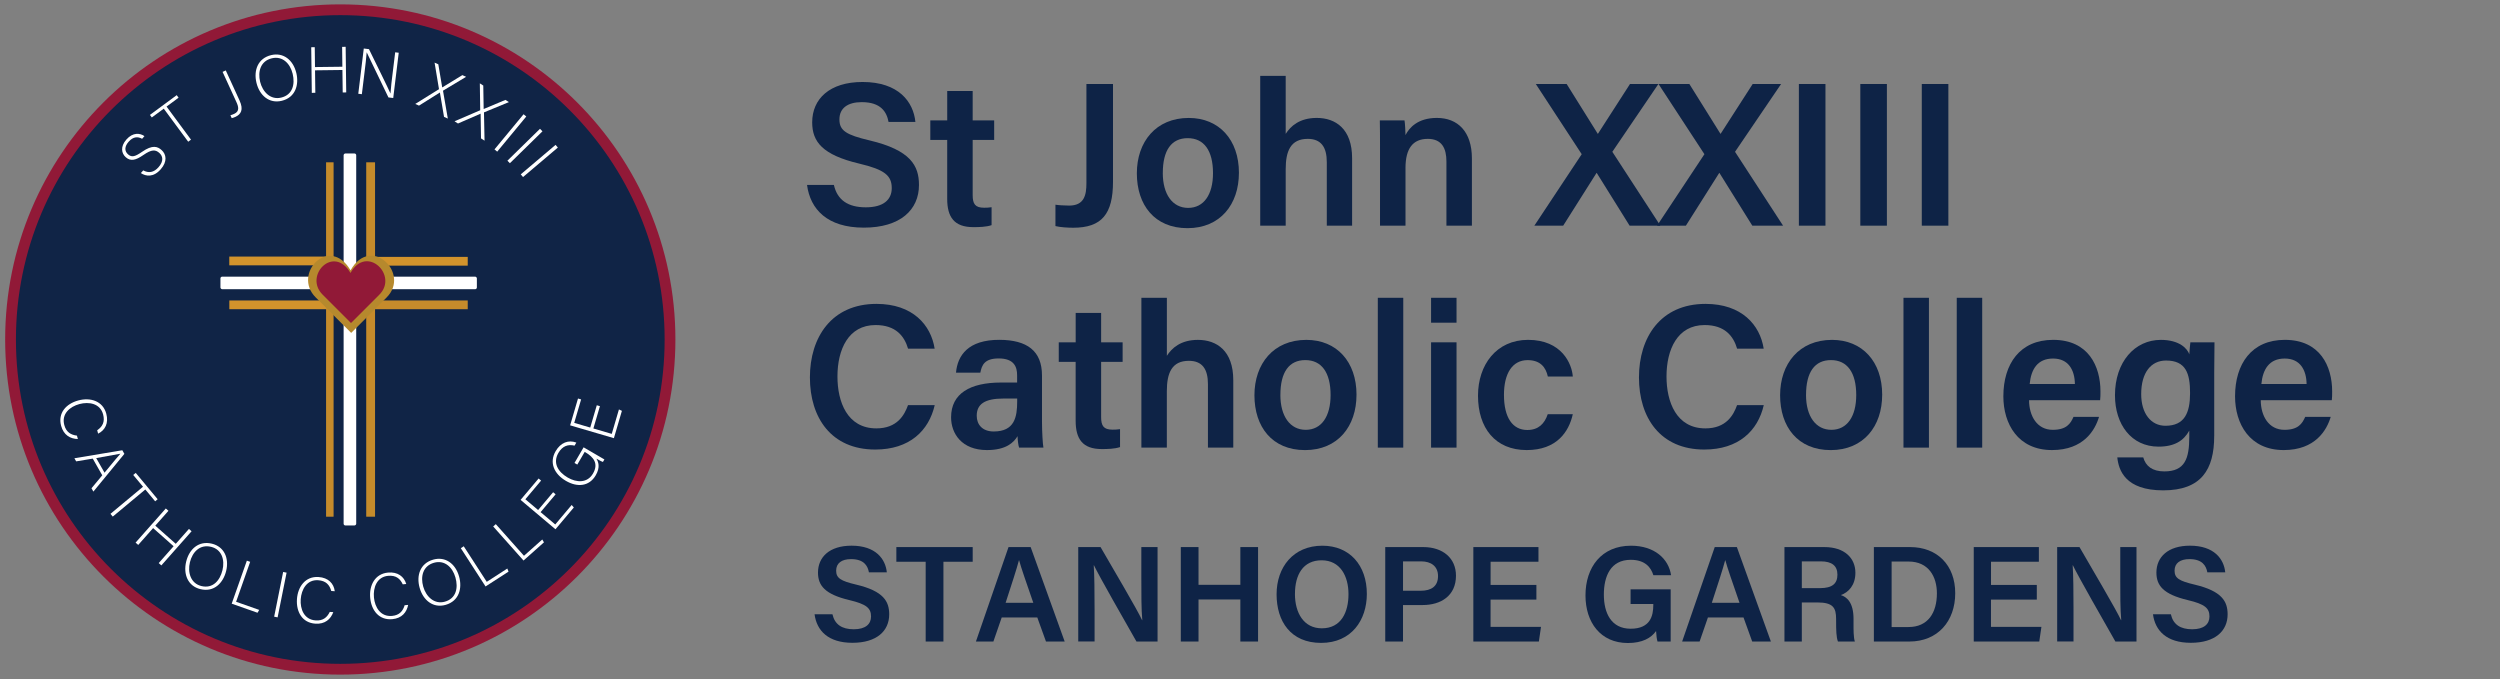 <?xml version="1.0" encoding="UTF-8"?><svg id="Layer_1" xmlns="http://www.w3.org/2000/svg" viewBox="0 0 1042 283"><rect x="0" y="0" width="1042" height="283" fill="#808080" stroke="none"/><defs><style>.cls-1{fill:#102446;}.cls-2{fill:#0e2346;}.cls-3{fill:#d2932c;}.cls-4{fill:#b6892d;}.cls-5{fill:#fff;}.cls-6{fill:#911937;}.cls-7{fill:#c58b2b;}</style></defs><path class="cls-2" d="M347.56,77.06c1.43,6.32,5.89,9.35,13.32,9.35s10.8-3.25,10.8-8c0-5.19-2.87-7.7-13.56-10.22-15.33-3.64-19.6-9.11-19.6-17.2,0-9.77,7.28-16.82,20.98-16.82,15.12,0,21.21,8.33,22.04,16.66h-11.19c-.77-4.19-3.22-8.26-11.17-8.26-5.87,0-9.31,2.52-9.31,7.2s2.79,6.44,12.61,8.76c17.06,4.06,20.55,10.51,20.55,18.58,0,10.35-7.78,17.77-22.99,17.77s-22.32-7.63-23.67-17.81h11.19Z"/><path class="cls-2" d="M387.76,50.18h7.04v-12.24h10.61v12.24h8.96v8.14h-8.96v23.02c0,3.64,1.02,5.24,4.76,5.24.8,0,2.12-.03,3.12-.21v7.47c-2.23.78-5.3.83-7.63.83-7.98,0-10.87-4.23-10.87-11.78v-24.57h-7.04v-8.14Z"/><path class="cls-2" d="M463.9,75.72c0,13.5-4.69,19.2-16.59,19.2-2.26,0-5.47-.2-7.4-.69v-8.91c1.08.2,3.87.37,5.71.37,6.29,0,7.2-4.38,7.2-9.33v-41.34h11.08v40.71Z"/><path class="cls-2" d="M516.38,72.04c0,13.07-7.71,23.06-21.45,23.06s-21.09-9.72-21.09-22.85,7.94-23.09,21.64-23.09c12.67,0,20.91,9.12,20.91,22.88ZM484.65,72.12c0,8.84,4.03,14.53,10.57,14.53s10.36-5.56,10.36-14.47c0-9.42-3.75-14.59-10.53-14.59s-10.39,5-10.39,14.53Z"/><path class="cls-2" d="M535.88,31.61v24.18c2.03-3.18,5.74-6.64,12.95-6.64,7.8,0,14.73,4.51,14.73,16.8v28.11h-10.55v-26.48c0-6.3-2.41-9.7-7.94-9.7-7.14,0-9.19,5.09-9.19,12.66v23.52h-10.62V31.61h10.62Z"/><path class="cls-2" d="M575.19,61.23c0-3.76,0-7.76-.08-11.06h10.29c.23,1.19.38,4.76.41,6.14,1.58-3.1,5.14-7.16,13.1-7.16,8.62,0,14.58,5.65,14.58,16.89v28.02h-10.62v-26.8c0-5.5-1.96-9.38-7.77-9.38-6.21,0-9.29,4.02-9.29,12.13v24.05h-10.62v-32.83Z"/><path class="cls-2" d="M679.23,94.07l-13.71-21.99h-.09l-13.9,21.99h-12.02l19.75-29.8-19.13-29.25h12.86l12.95,20.74h.08l13.35-20.74h11.84l-19.19,28.25,20.03,30.8h-12.83Z"/><path class="cls-2" d="M730.37,94.07l-13.71-21.99h-.09l-13.9,21.99h-12.02l19.75-29.8-19.13-29.25h12.86l12.95,20.74h.08l13.35-20.74h11.84l-19.19,28.25,20.03,30.8h-12.83Z"/><path class="cls-2" d="M760.85,35.01v59.05h-11.08v-59.05h11.08Z"/><path class="cls-2" d="M786.46,35.01v59.05h-11.08v-59.05h11.08Z"/><path class="cls-2" d="M812.08,35.01v59.05h-11.08v-59.05h11.08Z"/><path class="cls-2" d="M389.59,168.86c-2.46,10.67-10.48,18.51-24.79,18.51-18.36,0-27.23-13.3-27.23-30.06s9.06-30.65,27.74-30.65c15.11,0,22.71,8.79,24.25,18.66h-11.08c-1.54-5.2-5.08-9.84-13.55-9.84-11.39,0-15.88,10.28-15.88,21.44,0,10.53,4.05,21.63,16.22,21.63,8.6,0,11.69-5.46,13.19-9.69h11.14Z"/><path class="cls-2" d="M434.3,175.82c0,4.12.34,9.62.6,10.75h-10.14c-.34-.91-.6-3.14-.65-4.78-1.57,2.62-4.73,5.8-12.75,5.8-10.5,0-14.95-6.88-14.95-13.65,0-9.93,7.92-14.5,20.84-14.5h6.68v-3.04c0-3.37-1.16-7-7.66-7-5.87,0-7.03,2.67-7.67,5.93h-10.14c.63-7.21,5.09-13.75,18.19-13.69,11.41.06,17.65,4.58,17.65,14.87v19.3ZM423.95,166.11h-5.67c-7.8,0-11.18,2.3-11.18,7.19,0,3.64,2.35,6.54,7.07,6.54,8.68,0,9.79-5.96,9.79-12.49v-1.24Z"/><path class="cls-2" d="M441.3,142.68h7.04v-12.24h10.61v12.24h8.96v8.14h-8.96v23.02c0,3.64,1.02,5.24,4.76,5.24.8,0,2.12-.03,3.12-.21v7.47c-2.23.78-5.3.83-7.63.83-7.98,0-10.87-4.23-10.87-11.78v-24.57h-7.04v-8.14Z"/><path class="cls-2" d="M486.35,124.12v24.18c2.03-3.18,5.74-6.64,12.95-6.64,7.8,0,14.73,4.51,14.73,16.8v28.11h-10.56v-26.48c0-6.3-2.41-9.7-7.94-9.7-7.14,0-9.19,5.09-9.19,12.66v23.52h-10.61v-62.45h10.61Z"/><path class="cls-2" d="M565.39,164.54c0,13.07-7.71,23.06-21.45,23.06s-21.09-9.72-21.09-22.85,7.94-23.09,21.64-23.09c12.67,0,20.91,9.12,20.91,22.88ZM533.66,164.62c0,8.84,4.03,14.53,10.57,14.53s10.36-5.56,10.36-14.47c0-9.42-3.75-14.59-10.53-14.59s-10.39,5-10.39,14.53Z"/><path class="cls-2" d="M574.27,186.57v-62.45h10.61v62.45h-10.61Z"/><path class="cls-2" d="M596.47,124.12h10.61v10.38h-10.61v-10.38ZM596.47,142.68h10.61v43.89h-10.61v-43.89Z"/><path class="cls-2" d="M655.54,172.64c-1.63,7.39-6.76,14.95-19.2,14.95-13.13,0-20.31-9.2-20.31-22.68,0-12.78,7.61-23.26,20.88-23.26,14.08,0,18.28,10.08,18.63,15.28h-10.4c-.86-3.88-3.15-6.83-8.43-6.83-6.3,0-9.86,5.47-9.86,14.47,0,9.56,3.64,14.65,9.74,14.65,4.62,0,7.18-2.62,8.5-6.57h10.46Z"/><path class="cls-2" d="M735.14,168.86c-2.46,10.67-10.48,18.51-24.79,18.51-18.36,0-27.23-13.3-27.23-30.06s9.06-30.65,27.74-30.65c15.11,0,22.71,8.79,24.25,18.66h-11.08c-1.54-5.2-5.08-9.84-13.55-9.84-11.39,0-15.88,10.28-15.88,21.44,0,10.53,4.05,21.63,16.22,21.63,8.6,0,11.69-5.46,13.19-9.69h11.14Z"/><path class="cls-2" d="M784.49,164.54c0,13.07-7.71,23.06-21.45,23.06s-21.09-9.72-21.09-22.85,7.94-23.09,21.64-23.09c12.67,0,20.91,9.12,20.91,22.88ZM752.75,164.62c0,8.84,4.03,14.53,10.57,14.53s10.36-5.56,10.36-14.47c0-9.42-3.75-14.59-10.53-14.59s-10.39,5-10.39,14.53Z"/><path class="cls-2" d="M793.37,186.57v-62.45h10.61v62.45h-10.61Z"/><path class="cls-2" d="M815.57,186.57v-62.45h10.61v62.45h-10.61Z"/><path class="cls-2" d="M845.71,166.81c.03,6.64,3.36,12.34,9.88,12.34,5.69,0,7.41-2.55,8.64-5.39h10.64c-1.61,5.46-6.38,13.83-19.58,13.83-14.24,0-20.29-10.95-20.29-22.39,0-13.53,6.9-23.55,20.74-23.55,14.77,0,19.73,11.06,19.73,21.48,0,1.43,0,2.45-.14,3.68h-29.63ZM864.82,160.06c-.09-5.82-2.66-10.62-9.11-10.62s-9.16,4.47-9.74,10.62h18.85Z"/><path class="cls-2" d="M922.88,181.69c0,14.08-5.4,22.69-21.26,22.69s-18.58-8.45-19.13-13.74h10.82c1,3.62,3.77,5.84,8.78,5.84,8.59,0,10.4-5.32,10.4-14.42v-2.58c-2.31,4.17-6.07,6.68-12.82,6.68-11.31,0-18.15-9.25-18.15-21.41,0-13.93,8.26-23.09,19.11-23.09,7.81,0,11.09,3.68,11.87,6.02.08-1.46.35-4.21.44-4.99h10.06c-.06,3.45-.11,8.4-.11,12.62v26.39ZM892.45,164.27c0,8.13,4.12,13.19,10.1,13.19,8.04,0,10.27-5.47,10.27-13.64s-1.74-13.55-10.01-13.55c-6.23,0-10.36,4.98-10.36,14Z"/><path class="cls-2" d="M942.28,166.81c.03,6.64,3.36,12.34,9.88,12.34,5.69,0,7.41-2.55,8.64-5.39h10.64c-1.61,5.46-6.38,13.83-19.58,13.83-14.24,0-20.29-10.95-20.29-22.39,0-13.53,6.9-23.55,20.74-23.55,14.77,0,19.73,11.06,19.73,21.48,0,1.43,0,2.45-.14,3.68h-29.63ZM961.39,160.06c-.09-5.82-2.66-10.62-9.11-10.62s-9.16,4.47-9.74,10.62h18.85Z"/><path class="cls-2" d="M346.97,256.05c.96,4.22,3.93,6.23,8.88,6.23s7.2-2.17,7.2-5.34c0-3.46-1.91-5.13-9.04-6.82-10.22-2.43-13.07-6.08-13.07-11.47,0-6.51,4.85-11.21,13.99-11.21,10.08,0,14.14,5.55,14.7,11.11h-7.46c-.51-2.79-2.14-5.51-7.45-5.51-3.91,0-6.21,1.68-6.21,4.8s1.86,4.3,8.41,5.84c11.38,2.71,13.7,7.01,13.7,12.39,0,6.9-5.19,11.85-15.33,11.85s-14.88-5.09-15.78-11.88h7.46Z"/><path class="cls-2" d="M385.82,234.14h-12.22v-6.12h31.82v6.12h-12.2v33.25h-7.4v-33.25Z"/><path class="cls-2" d="M417.51,257.37l-3.47,10.03h-7.28l13.59-39.37h9.23l14.18,39.37h-7.79l-3.62-10.03h-14.84ZM430.68,251.25c-3.12-9.01-5-14.38-5.92-17.74h-.06c-.97,3.7-3.05,10.04-5.56,17.74h11.54Z"/><path class="cls-2" d="M449.41,267.39v-39.37h9.3c5.17,8.96,15.35,26.16,17.3,30.44h.1c-.42-4.43-.4-11.06-.4-17.51v-12.94h6.76v39.37h-8.8c-4.56-7.99-15.57-27.25-17.7-31.75h-.1c.28,3.8.35,11.4.35,18.47v13.27h-6.8Z"/><path class="cls-2" d="M492.16,228.02h7.38v15.73h17.44v-15.73h7.38v39.37h-7.38v-17.53h-17.44v17.53h-7.38v-39.37Z"/><path class="cls-2" d="M569.7,247.54c0,10.91-6.41,20.42-19.06,20.42s-18.56-8.97-18.56-20.26,6.96-20.25,19.08-20.25c11.37,0,18.54,8.16,18.54,20.09ZM539.73,247.53c0,7.97,3.71,14.35,11.2,14.35,8.11,0,11.12-6.75,11.12-14.24s-3.42-14.11-11.2-14.11-11.11,6.09-11.11,14Z"/><path class="cls-2" d="M577.37,228.02h15.83c8.13,0,13.65,4.56,13.65,11.94,0,8.25-6.15,12.22-13.89,12.22h-8.19v15.21h-7.4v-39.37ZM584.78,246.22h7.4c4.44,0,7.19-1.9,7.19-6.11s-3.05-6.13-7.01-6.13h-7.58v12.25Z"/><path class="cls-2" d="M640.36,249.92h-19.09v11.35h21.02l-.89,6.12h-27.31v-39.37h27.14v6.12h-19.95v9.67h19.09v6.12Z"/><path class="cls-2" d="M696.33,267.39h-5.48c-.31-1.05-.5-2.54-.6-4.38-2.02,2.89-5.71,5-11.75,5-11.4,0-17.67-8.63-17.67-19.84,0-11.82,6.74-20.72,18.97-20.72,9.79,0,15.69,5.46,16.7,12.28h-7.38c-.99-3.24-3.44-6.4-9.43-6.4-8.45,0-11.2,6.94-11.2,14.51s2.99,14.21,11.17,14.21,9.44-5.33,9.44-9.93v-.38h-9.47v-6.12h16.71v21.77Z"/><path class="cls-2" d="M711.86,257.37l-3.47,10.03h-7.28l13.59-39.37h9.23l14.18,39.37h-7.79l-3.62-10.03h-14.84ZM725.03,251.25c-3.12-9.01-5-14.38-5.92-17.74h-.06c-.97,3.7-3.05,10.04-5.56,17.74h11.54Z"/><path class="cls-2" d="M751,251.09v16.3h-7.24v-39.37h16.64c8.42,0,12.93,4.61,12.93,10.71,0,5.23-2.9,8.17-6.06,9.3,2.38.77,5.28,2.93,5.28,9.9v1.86c0,2.67-.03,5.83.55,7.61h-7.04c-.7-1.71-.77-4.7-.77-8.71v-.67c0-4.75-1.26-6.92-7.85-6.92h-6.44ZM751,245.13h7.63c5.13,0,7.21-1.94,7.21-5.62s-2.31-5.53-6.88-5.53h-7.96v11.15Z"/><path class="cls-2" d="M781.04,228.02h15.08c11.33,0,18.82,7.55,18.82,19.22s-7.28,20.15-19.12,20.15h-14.79v-39.37ZM788.43,261.35h7.03c8.14,0,11.84-5.96,11.84-14.06,0-6.89-3.43-13.24-11.8-13.24h-7.07v27.29Z"/><path class="cls-2" d="M848.93,249.92h-19.09v11.35h21.02l-.89,6.12h-27.31v-39.37h27.14v6.12h-19.95v9.67h19.09v6.12Z"/><path class="cls-2" d="M857.43,267.39v-39.37h9.3c5.17,8.96,15.35,26.16,17.3,30.44h.1c-.42-4.43-.4-11.06-.4-17.51v-12.94h6.76v39.37h-8.8c-4.56-7.99-15.57-27.25-17.7-31.75h-.1c.28,3.8.35,11.4.35,18.47v13.27h-6.8Z"/><path class="cls-2" d="M904.82,256.05c.96,4.22,3.93,6.23,8.88,6.23s7.2-2.17,7.2-5.34c0-3.46-1.91-5.13-9.04-6.82-10.22-2.43-13.07-6.08-13.07-11.47,0-6.51,4.85-11.21,13.99-11.21,10.08,0,14.14,5.55,14.7,11.11h-7.46c-.51-2.79-2.14-5.51-7.45-5.51-3.91,0-6.21,1.68-6.21,4.8s1.86,4.3,8.41,5.84c11.38,2.71,13.7,7.01,13.7,12.39,0,6.9-5.19,11.85-15.33,11.85s-14.88-5.09-15.78-11.88h7.46Z"/><circle id="Colour_2_Circle" class="cls-6" cx="141.83" cy="141.5" r="139.68"/><circle id="Colour_1_Circle" class="cls-1" cx="141.83" cy="141.5" r="135.19"/><rect class="cls-3" x="95.56" y="106.94" width="43.48" height="3.65"/><rect class="cls-3" x="152.62" y="107.07" width="42.33" height="3.65"/><rect class="cls-3" x="95.58" y="125.23" width="43.46" height="3.65"/><rect class="cls-7" x="152.64" y="125.23" width="42.31" height="3.65"/><rect class="cls-7" x="135.91" y="67.65" width="3.13" height="147.71"/><rect class="cls-7" x="152.64" y="67.65" width="3.68" height="147.71"/><rect class="cls-5" x="91.88" y="115.31" width="106.88" height="5.23" rx=".72" ry=".72"/><rect class="cls-5" x="68.32" y="138.87" width="155.04" height="5.25" rx=".72" ry=".72" transform="translate(287.34 -4.35) rotate(90)"/><path id="Heart" class="cls-4" d="M146.38,138.76l-14.83-14.83c-9.84-9.84,5.77-26.2,14.57-11.25,8.36-15.06,25.08,1.26,15.03,11.3l-14.77,14.77Z"/><path id="Heart-2" class="cls-6" d="M146.3,134.64l-11.87-11.87c-7.87-7.87,4.62-20.96,11.66-9,6.69-12.05,20.06,1.01,12.03,9.04l-11.82,11.82Z"/><path class="cls-5" d="M59.7,71.02c2.21,1.2,4.38.94,6.38-1.34,2.23-2.54,1.82-4.62.31-5.95-1.56-1.38-3.15-1.54-6.58.85-3.31,2.29-5.38,2.72-7.38.96-1.82-1.6-2.36-4.43.26-7.4,2.68-3.05,5.68-2.7,7.52-1.4l-.98,1.11c-1.76-.99-3.69-.96-5.61,1.22-1.76,2-1.79,3.91-.24,5.27,1.53,1.34,2.92.95,5.8-1.04,4.4-3.05,6.47-2.25,8.14-.78,2.04,1.8,2.5,4.83-.33,8.04-3.05,3.47-6.19,2.96-8.28,1.58l.98-1.11Z"/><path class="cls-5" d="M68.26,45.28l-4.99,3.68-.78-1.06,11.16-8.24.78,1.06-5.01,3.7,10.19,13.79-1.17.86-10.19-13.79Z"/><path class="cls-5" d="M99.85,41.91c1.77,3.85.57,5.74-1.72,6.8-.74.34-1.1.41-1.55.53l-.55-1.21c.38-.08,1.02-.32,1.59-.58,2.32-1.06,1.79-3,.9-4.95l-5.75-12.54,1.33-.61,5.76,12.57Z"/><path class="cls-5" d="M123.5,30.36c1.21,5.04-.37,10.29-6.08,11.66-5.2,1.25-9.25-2.22-10.53-7.52-1.26-5.23.64-10.21,6.13-11.53,5.07-1.22,9.17,2.01,10.47,7.4ZM108.41,34.05c1.02,4.25,4.34,7.7,8.78,6.63,4.78-1.15,5.85-5.54,4.79-9.92-1.04-4.3-4.22-7.53-8.68-6.46-4.75,1.14-5.89,5.58-4.89,9.75Z"/><path class="cls-5" d="M129.72,19.69l1.47-.02.1,8.28,11.41-.14-.1-8.28,1.47-.02.24,19.01-1.47.02-.12-9.37-11.41.14.12,9.37-1.47.02-.24-19.01Z"/><path class="cls-5" d="M149.33,39.09l2.29-18.87,2.16.26c2.39,4.89,8.01,16.27,8.95,18.46h.03c.17-2.74.53-5.51.91-8.59l1.04-8.55,1.48.18-2.29,18.87-2-.24c-2.27-4.71-7.95-16.53-9.04-18.77h-.03c-.17,2.49-.53,5.24-.94,8.66l-1.07,8.76-1.48-.18Z"/><path class="cls-5" d="M185.07,48.71l-1.72-10.15h-.02s-8.69,5.46-8.69,5.46l-1.56-.7,9.89-6.15-1.84-11.07,1.56.7,1.62,9.63h.02s8.38-5.12,8.38-5.12l1.56.7-9.63,5.79,2.01,11.62-1.59-.71Z"/><path class="cls-5" d="M200.49,57.69l-.17-10.3h-.02s-9.41,4.09-9.41,4.09l-1.44-.93,10.7-4.6-.16-11.22,1.44.93.16,9.77h.02s9.06-3.8,9.06-3.8l1.44.93-10.39,4.28.24,11.79-1.46-.94Z"/><path class="cls-5" d="M219.35,48.56l-12.12,14.65-1.13-.94,12.12-14.65,1.13.94Z"/><path class="cls-5" d="M226.1,54.73l-13.58,13.3-1.03-1.05,13.58-13.3,1.03,1.05Z"/><path class="cls-5" d="M232.51,61.5l-14.51,12.29-.95-1.12,14.51-12.29.95,1.12Z"/><path class="cls-5" d="M32.44,182.99c-3.14-.08-5.93-1.64-6.97-5.52-1.42-5.27,2.03-9.18,7.19-10.57,4.96-1.34,10.2.18,11.64,5.53,1.07,3.96-.51,6.89-3.41,8.32l-.38-1.42c2.16-1.48,3.32-3.45,2.46-6.63-1.23-4.56-5.92-5.35-9.87-4.29-3.93,1.06-7.57,4.06-6.3,8.76.81,2.99,2.76,4.09,5.27,4.4l.38,1.42Z"/><path class="cls-5" d="M38.66,191.15l-6.91,1.15-.74-1.3,19.97-3.34.86,1.51-12.92,15.73-.79-1.39,4.49-5.4-3.96-6.96ZM43.56,197.02c3.86-4.64,5.68-6.92,6.61-7.89v-.02c-1.49.31-5.02.91-10.07,1.82l3.47,6.09Z"/><path class="cls-5" d="M59.61,202.87l-4.08-4.9,1.04-.87,9.14,10.98-1.04.87-4.1-4.93-13.57,11.3-.96-1.15,13.57-11.3Z"/><path class="cls-5" d="M69.11,211.93l1.1.97-5.49,6.2,8.54,7.56,5.49-6.2,1.1.97-12.6,14.23-1.1-.97,6.21-7.02-8.54-7.56-6.21,7.02-1.1-.97,12.6-14.23Z"/><path class="cls-5" d="M94.26,237.98c-1.24,5.04-5.05,8.97-10.75,7.57-5.2-1.27-7.2-6.21-5.9-11.51,1.28-5.22,5.26-8.78,10.74-7.43,5.06,1.24,7.23,5.99,5.91,11.38ZM79.16,234.34c-1.04,4.25.32,8.83,4.76,9.92,4.77,1.17,7.74-2.24,8.81-6.62,1.05-4.3-.29-8.63-4.75-9.72-4.75-1.16-7.8,2.26-8.82,6.42Z"/><path class="cls-5" d="M102.89,233.68l1.38.49-5.86,16.65,9.63,3.39-.71,1.19-10.76-3.79,6.32-17.93Z"/><path class="cls-5" d="M119.45,238.68l-3.74,18.64-1.44-.29,3.74-18.64,1.44.29Z"/><path class="cls-5" d="M138.92,255.14c-1.1,2.95-3.47,5.08-7.48,4.81-5.45-.37-8.03-4.89-7.67-10.23.34-5.12,3.47-9.59,9-9.22,4.09.27,6.35,2.71,6.76,5.92l-1.46-.1c-.7-2.52-2.19-4.26-5.47-4.48-4.72-.32-6.98,3.86-7.26,7.95-.27,4.06,1.39,8.48,6.24,8.8,3.09.21,4.77-1.29,5.87-3.55l1.46.1Z"/><path class="cls-5" d="M170.12,252.13c-.61,3.09-2.61,5.57-6.61,5.94-5.44.51-8.71-3.54-9.21-8.87-.48-5.11,1.89-10.03,7.41-10.55,4.08-.38,6.7,1.66,7.62,4.76l-1.46.14c-1.1-2.38-2.85-3.85-6.12-3.54-4.7.44-6.27,4.93-5.89,9.01.38,4.06,2.73,8.14,7.57,7.69,3.08-.29,4.5-2.03,5.23-4.45l1.46-.14Z"/><path class="cls-5" d="M191.33,240.21c1.42,4.99.04,10.29-5.6,11.9-5.15,1.46-9.33-1.84-10.82-7.09-1.47-5.17.23-10.23,5.66-11.77,5.02-1.42,9.25,1.64,10.76,6.97ZM176.4,244.5c1.19,4.21,4.65,7.52,9.04,6.27,4.73-1.34,5.62-5.77,4.38-10.11-1.21-4.26-4.52-7.36-8.93-6.1-4.7,1.34-5.66,5.81-4.49,9.94Z"/><path class="cls-5" d="M192.06,228.49l1.23-.8,9.59,14.82,8.57-5.55.51,1.29-9.58,6.19-10.32-15.96Z"/><path class="cls-5" d="M205.55,219.44l1.1-.98,11.74,13.19,7.63-6.79.7,1.19-8.52,7.58-12.64-14.2Z"/><path class="cls-5" d="M231.57,206.04l-6.25,7.42,6.11,5.14,6.84-8.12.9,1.04-7.65,9.08-14.54-12.25,7.51-8.91,1.04.87-6.56,7.79,5.32,4.48,6.25-7.42,1.04.87Z"/><path class="cls-5" d="M251.92,191.48l-.62,1.06c-.24-.02-1.11-.46-2.72-1.37.78,1.24,1.72,3.52-.28,6.94-2.75,4.72-7.75,5.04-12.42,2.32-4.9-2.86-7.08-7.59-4.28-12.4,2.07-3.54,5.29-4.81,8.62-3.56l-.74,1.27c-2.73-.65-5.06.16-6.73,3.02-2.39,4.11-.3,7.84,3.85,10.27,3.75,2.19,8.21,2.37,10.55-1.64,2.39-4.11.39-6.81-3.25-8.94l-.19-.11-3.09,5.3-1.17-.68,3.8-6.52,8.66,5.05Z"/><path class="cls-5" d="M250.05,169.29l-2.73,9.3,7.66,2.25,2.99-10.19,1.24.59-3.34,11.39-18.24-5.35,3.28-11.18,1.3.38-2.87,9.77,6.67,1.96,2.73-9.3,1.3.38Z"/></svg>